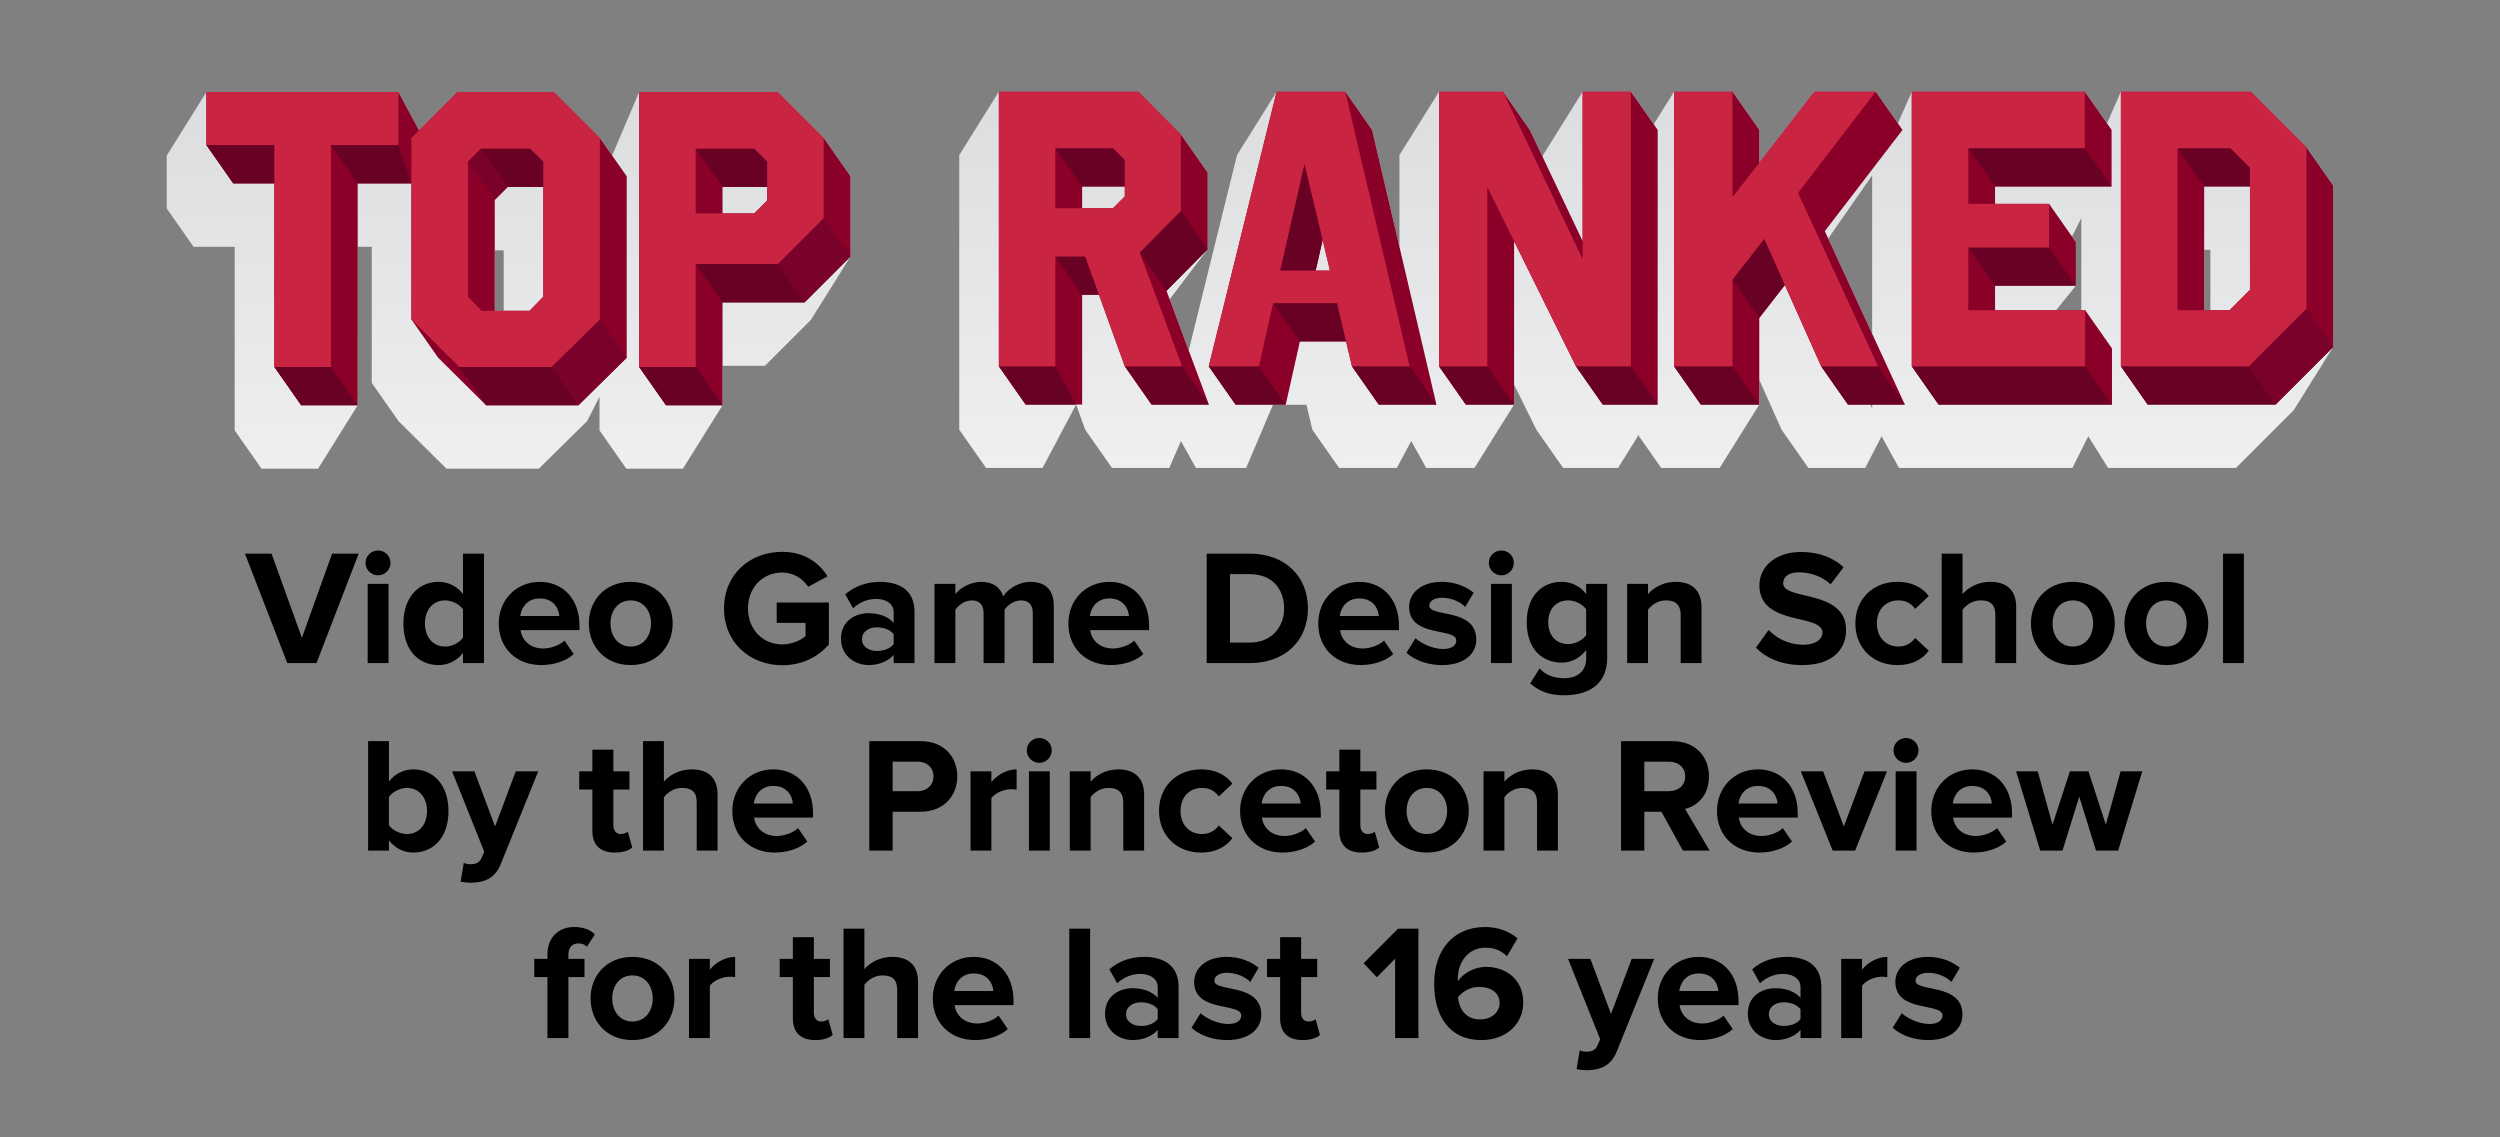 <svg xmlns="http://www.w3.org/2000/svg" viewBox="0 0 1066.66 485.33" xmlns:v="https://vecta.io/nano"><rect x="0" y="0" width="1066.66" height="485.33" fill="#808080" stroke="none"/><defs><linearGradient id="A" x1="217.022" y1="216.991" x2="217.022" y2="-40.923" gradientUnits="userSpaceOnUse"><stop offset="0" stop-color="#f1f1f3"/><stop offset="1" stop-color="#d1d3d5"/></linearGradient><linearGradient id="B" x1="702.398" y1="-49.931" x2="702.398" y2="217.006" gradientUnits="userSpaceOnUse"><stop offset="0" stop-color="#d1d3d5"/><stop offset="1" stop-color="#f1f1f3"/></linearGradient><path id="C" d="M212.804 265.976c0-9.801 7.211-17.712 17.502-17.712 10.081 0 16.941 7.561 16.941 18.622v1.96h-25.133c.561 4.271 3.991 7.841 9.731 7.841 2.87 0 6.86-1.26 9.031-3.36l3.92 5.74c-3.36 3.081-8.681 4.69-13.932 4.69-10.291 0-18.062-6.931-18.062-17.782zm17.502-10.641c-5.53 0-7.911 4.13-8.331 7.491h16.662c-.21-3.22-2.45-7.491-8.331-7.491z"/><path id="D" d="M251.234 265.976c0-9.591 6.721-17.712 17.852-17.712 11.201 0 17.922 8.121 17.922 17.712 0 9.661-6.721 17.782-17.922 17.782-11.131 0-17.852-8.121-17.852-17.782zm26.533 0c0-5.25-3.15-9.801-8.682-9.801s-8.61 4.55-8.61 9.801c0 5.321 3.08 9.871 8.61 9.871s8.682-4.55 8.682-9.871z"/><path id="E" d="M381.296 282.918v-3.5c-2.311 2.73-6.301 4.34-10.712 4.34-5.39 0-11.761-3.64-11.761-11.201 0-7.911 6.371-10.921 11.761-10.921 4.48 0 8.472 1.47 10.712 4.13v-4.55c0-3.431-2.94-5.671-7.421-5.671-3.641 0-7.001 1.33-9.871 3.991l-3.36-5.951c4.13-3.641 9.451-5.321 14.771-5.321 7.701 0 14.771 3.081 14.771 12.812v21.842h-8.891zm0-8.122v-4.2c-1.471-1.96-4.271-2.94-7.141-2.94-3.501 0-6.371 1.82-6.371 5.111 0 3.15 2.87 4.97 6.371 4.97 2.87 0 5.67-.98 7.141-2.94z"/><path id="F" d="M479.258,362.918v-20.442c0-4.69-2.45-6.3-6.23-6.3-3.5,0-6.23,1.96-7.7,3.99v22.752h-8.892v-33.813h8.892v4.41c2.17-2.59,6.3-5.25,11.831-5.25,7.421,0,10.991,4.201,10.991,10.781v23.873h-8.892Z"/><path id="G" d="M293.97,442.918v-33.813h8.892v4.621c2.38-3.01,6.58-5.461,10.781-5.461v8.681c-.631-.14-1.471-.21-2.451-.21-2.939,0-6.86,1.68-8.33,3.85v22.333h-8.892Z"/><path id="H" d="M338.279,434.517v-17.642h-5.6v-7.771h5.6v-9.241h8.961v9.241h6.861v7.771h-6.861v15.262c0,2.101,1.121,3.71,3.081,3.71,1.33,0,2.59-.49,3.08-.98l1.891,6.721c-1.331,1.19-3.711,2.17-7.421,2.17-6.23,0-9.592-3.22-9.592-9.241Z"/><path id="I" d="M508.376,438.507l3.851-6.23c2.45,2.31,7.491,4.621,11.691,4.621,3.851,0,5.671-1.54,5.671-3.641,0-5.601-20.093-1.05-20.093-14.352,0-5.67,4.971-10.641,13.862-10.641,5.74,0,10.291,1.96,13.651,4.621l-3.57,6.091c-2.03-2.17-5.881-3.92-10.012-3.92-3.22,0-5.32,1.47-5.32,3.36,0,5.041,20.022.84,20.022,14.491,0,6.161-5.251,10.851-14.632,10.851-5.881,0-11.551-1.96-15.122-5.25Z"/></defs><path d="M122.578 282.918l-18.062-46.695h11.341l12.951 35.914 12.882-35.914h11.341l-17.992 46.695h-12.461zm33.387-42.775c0-2.94 2.45-5.25 5.321-5.25 2.94 0 5.32 2.31 5.32 5.25a5.32 5.32 0 0 1-5.32 5.32c-2.871 0-5.321-2.38-5.321-5.32zm.91 42.775v-33.813h8.892v33.813h-8.892zm40.673 0v-4.34c-2.661 3.36-6.371 5.18-10.432 5.18-8.541 0-14.981-6.44-14.981-17.711 0-11.062 6.371-17.782 14.981-17.782 3.99 0 7.771 1.75 10.432 5.181v-17.222h8.961v46.695h-8.961zm0-10.921v-11.972c-1.471-2.24-4.69-3.85-7.701-3.85-5.041 0-8.541 3.99-8.541 9.871 0 5.811 3.5 9.801 8.541 9.801 3.011 0 6.23-1.61 7.701-3.85z"/><use href="#C"/><use href="#D"/><path d="M308.913,259.605c0-14.771,11.201-24.152,24.853-24.152,9.731,0,15.822,4.9,19.322,10.431l-8.261,4.48c-2.101-3.291-6.091-6.091-11.062-6.091-8.471,0-14.631,6.511-14.631,15.332s6.16,15.332,14.631,15.332c4.131,0,8.051-1.82,9.941-3.57v-5.601h-12.321v-8.681h22.263v17.922c-4.761,5.32-11.411,8.821-19.883,8.821-13.651,0-24.853-9.521-24.853-24.223Z"/><use href="#E"/><path d="M440.657,282.918v-21.352c0-3.15-1.4-5.391-5.04-5.391-3.15,0-5.741,2.1-7.001,3.92v22.822h-8.961v-21.352c0-3.15-1.4-5.391-5.041-5.391-3.08,0-5.67,2.1-7,3.99v22.752h-8.892v-33.813h8.892v4.41c1.399-2.03,5.88-5.25,11.061-5.25,4.971,0,8.121,2.311,9.381,6.161,1.961-3.08,6.441-6.161,11.622-6.161,6.23,0,9.94,3.291,9.94,10.221v24.433h-8.961Z"/><use href="#C" x="243.038"/><path d="M514.852 282.918v-46.695h18.412c14.632 0 24.783 9.311 24.783 23.382s-10.151 23.312-24.783 23.312h-18.412zm33.044-23.313c0-8.261-5.041-14.631-14.632-14.631h-8.471v29.193h8.471c9.241 0 14.632-6.65 14.632-14.562z"/><use href="#C" x="349.647"/><path d="M600.11 278.507l3.851-6.23c2.45 2.31 7.491 4.621 11.691 4.621 3.851 0 5.671-1.54 5.671-3.641 0-5.601-20.093-1.05-20.093-14.352 0-5.67 4.971-10.641 13.862-10.641 5.74 0 10.291 1.96 13.651 4.621l-3.57 6.091c-2.03-2.17-5.881-3.92-10.012-3.92-3.22 0-5.32 1.47-5.32 3.36 0 5.041 20.022.84 20.022 14.491 0 6.161-5.251 10.851-14.632 10.851-5.881 0-11.551-1.96-15.122-5.25zm35.14-38.364c0-2.94 2.45-5.25 5.321-5.25 2.94 0 5.32 2.31 5.32 5.25a5.32 5.32 0 0 1-5.32 5.32c-2.871 0-5.321-2.38-5.321-5.32zm.91 42.775v-33.813h8.892v33.813h-8.892zm16.73 8.68l3.991-6.44c2.729 3.01 6.301 4.2 10.57 4.2s9.312-1.89 9.312-8.541v-3.431c-2.66 3.36-6.301 5.321-10.432 5.321-8.471 0-14.911-5.951-14.911-17.222 0-11.062 6.371-17.222 14.911-17.222 4.061 0 7.701 1.75 10.432 5.181v-4.34h8.961v31.503c0 12.881-9.941 16.032-18.272 16.032-5.811 0-10.291-1.331-14.562-5.041zm23.873-20.652v-10.921c-1.471-2.24-4.69-3.85-7.631-3.85-5.041 0-8.541 3.5-8.541 9.311s3.5 9.311 8.541 9.311c2.94 0 6.16-1.68 7.631-3.85zm40.318 11.972v-20.442c0-4.69-2.45-6.3-6.23-6.3-3.5 0-6.23 1.96-7.7 3.99v22.752h-8.892v-33.813h8.892v4.41c2.17-2.59 6.301-5.25 11.831-5.25 7.421 0 10.991 4.201 10.991 10.781v23.873h-8.892zm32.126-6.581l5.391-7.561a20.47 20.47 0 0 0 14.842 6.301c5.461 0 8.121-2.521 8.121-5.181 0-8.261-26.883-2.59-26.883-20.162 0-7.771 6.721-14.211 17.712-14.211 7.421 0 13.581 2.24 18.202 6.511l-5.531 7.281c-3.78-3.5-8.82-5.11-13.581-5.11-4.271 0-6.65 1.89-6.65 4.69 0 7.421 26.812 2.45 26.812 19.882 0 8.541-6.091 14.981-18.692 14.981-8.961 0-15.401-3.01-19.742-7.42zm42.42-10.361c0-10.361 7.491-17.712 17.922-17.712 6.931 0 11.131 3.01 13.371 6.091l-5.811 5.46c-1.61-2.38-4.061-3.64-7.141-3.64-5.391 0-9.171 3.92-9.171 9.801s3.78 9.871 9.171 9.871c3.08 0 5.53-1.4 7.141-3.64l5.811 5.391c-2.24 3.15-6.44 6.16-13.371 6.16-10.431 0-17.922-7.351-17.922-17.782zm59.712 16.942v-20.582c0-4.69-2.45-6.161-6.301-6.161-3.43 0-6.16 1.96-7.7 3.99v22.752h-8.892v-46.695h8.892v17.292c2.17-2.59 6.37-5.25 11.9-5.25 7.421 0 10.991 4.061 10.991 10.641v24.013h-8.891z"/><use href="#D" x="615.292"/><use href="#D" x="655.191"/><path d="M948.494 282.918v-46.695h8.892v46.695h-8.892zm-791.443 80v-46.695h8.892v17.222c2.66-3.43 6.44-5.181 10.431-5.181 8.611 0 14.981 6.721 14.981 17.782 0 11.271-6.44 17.711-14.981 17.711-4.061 0-7.771-1.82-10.431-5.18v4.34h-8.892zm16.522-7.071c5.18 0 8.61-3.92 8.61-9.801s-3.431-9.871-8.61-9.871c-2.871 0-6.161 1.68-7.631 3.92v11.971c1.47 2.17 4.76 3.78 7.631 3.78zm24.288 12.321c.77.35 1.96.56 2.8.56 2.311 0 3.851-.63 4.69-2.45l1.261-2.87-13.722-34.304h9.521l8.821 23.522 8.821-23.522h9.591l-15.892 39.344c-2.521 6.371-7.001 8.051-12.812 8.191-1.05 0-3.29-.21-4.41-.49l1.33-7.981zm54.879-13.651v-17.642h-5.602v-7.771h5.602v-9.241h8.961v9.241h6.86v7.771h-6.86v15.262c0 2.101 1.119 3.71 3.08 3.71 1.33 0 2.59-.49 3.08-.98l1.891 6.721c-1.33 1.19-3.711 2.17-7.421 2.17-6.231 0-9.591-3.22-9.591-9.241zm44.522 8.401v-20.582c0-4.69-2.45-6.161-6.301-6.161-3.43 0-6.16 1.96-7.7 3.99v22.752h-8.892v-46.695h8.892v17.292c2.17-2.59 6.37-5.25 11.901-5.25 7.42 0 10.99 4.061 10.99 10.641v24.013h-8.891z"/><use href="#C" x="99.644" y="80"/><path d="M370.899 362.918v-46.695h21.843c10.151 0 15.682 6.861 15.682 15.051 0 8.121-5.601 15.052-15.682 15.052h-11.901v16.592H370.9zm27.373-31.644c0-3.92-2.94-6.3-6.86-6.3h-10.571v12.601h10.571c3.92 0 6.86-2.45 6.86-6.301zm15.816 31.644v-33.813h8.892v4.621c2.38-3.01 6.58-5.461 10.78-5.461v8.681c-.63-.14-1.47-.21-2.45-.21-2.939 0-6.86 1.68-8.33 3.85v22.333h-8.892zm24.009-42.775c0-2.94 2.45-5.25 5.321-5.25 2.939 0 5.32 2.31 5.32 5.25a5.32 5.32 0 0 1-5.32 5.32c-2.871 0-5.321-2.38-5.321-5.32zm.91 42.775v-33.813h8.892v33.813h-8.892z"/><use href="#F"/><path d="M494.516,345.976c0-10.361,7.491-17.712,17.922-17.712,6.931,0,11.131,3.01,13.371,6.091l-5.811,5.46c-1.61-2.38-4.061-3.64-7.141-3.64-5.391,0-9.171,3.92-9.171,9.801s3.78,9.871,9.171,9.871c3.08,0,5.53-1.4,7.141-3.64l5.811,5.391c-2.24,3.15-6.44,6.16-13.371,6.16-10.431,0-17.922-7.351-17.922-17.782Z"/><use href="#C" x="316.291" y="80"/><path d="M571.445 354.517v-17.642h-5.6v-7.771h5.6v-9.241h8.961v9.241h6.861v7.771h-6.861v15.262c0 2.101 1.121 3.71 3.081 3.71 1.33 0 2.59-.49 3.08-.98l1.891 6.721c-1.331 1.19-3.711 2.17-7.421 2.17-6.23 0-9.592-3.22-9.592-9.241zm19.46-8.541c0-9.591 6.721-17.712 17.852-17.712 11.201 0 17.922 8.121 17.922 17.712 0 9.661-6.721 17.782-17.922 17.782-11.131 0-17.852-8.121-17.852-17.782zm26.534 0c0-5.25-3.15-9.801-8.682-9.801s-8.61 4.55-8.61 9.801c0 5.321 3.08 9.871 8.61 9.871s8.682-4.55 8.682-9.871z"/><use href="#F" x="176.539"/><path d="M718.027 362.918l-9.172-16.592h-7.28v16.592h-9.941v-46.695h21.843c9.73 0 15.682 6.371 15.682 15.051 0 8.261-5.181 12.671-10.221 13.862l10.501 17.782h-11.411zm.98-31.644c0-3.92-3.01-6.3-7.001-6.3h-10.431v12.601h10.431c3.991 0 7.001-2.38 7.001-6.301z"/><use href="#C" x="519.78" y="80"/><path d="M781.935 362.918l-13.581-33.813h9.521l8.821 23.522 8.821-23.522h9.591l-13.582 33.813h-9.591zm25.967-42.775c0-2.94 2.45-5.25 5.321-5.25 2.94 0 5.32 2.31 5.32 5.25a5.32 5.32 0 0 1-5.32 5.32c-2.871 0-5.321-2.38-5.321-5.32zm.911 42.775v-33.813h8.892v33.813h-8.892z"/><use href="#C" x="611.198" y="80"/><path d="M894.285 362.918l-7.141-23.032-7.141 23.032h-9.521l-10.291-33.813h9.241l6.301 22.752 7.421-22.752h7.91l7.421 22.752 6.301-22.752h9.241l-10.291 33.813h-9.451zm-660.723 80v-26.043h-5.601v-7.771h5.601v-1.82c0-7.211 4.62-11.761 11.411-11.761 3.22 0 6.65.84 8.82 3.15l-3.36 5.25c-.91-.91-2.1-1.4-3.71-1.4-2.45 0-4.2 1.61-4.2 4.76v1.82h6.86v7.771h-6.86v26.043h-8.961z"/><use href="#D" x="0.737" y="160"/><use href="#G"/><use href="#H"/><path d="M382.802,442.918v-20.582c0-4.69-2.45-6.161-6.301-6.161-3.43,0-6.16,1.96-7.7,3.99v22.752h-8.892v-46.695h8.892v17.292c2.17-2.59,6.37-5.25,11.9-5.25,7.421,0,10.991,4.061,10.991,10.641v24.013h-8.891Z"/><use href="#C" x="185.184" y="160"/><path d="M456.228 442.918v-46.695h8.892v46.695h-8.892zm37.731 0v-3.5c-2.311 2.73-6.301 4.34-10.711 4.34-5.391 0-11.762-3.64-11.762-11.201 0-7.911 6.371-10.921 11.762-10.921 4.48 0 8.471 1.47 10.711 4.13v-4.55c0-3.431-2.94-5.671-7.421-5.671-3.641 0-7.001 1.33-9.871 3.991l-3.36-5.951c4.13-3.641 9.451-5.321 14.771-5.321 7.701 0 14.771 3.081 14.771 12.812v21.842h-8.891zm0-8.122v-4.2c-1.471-1.96-4.271-2.94-7.141-2.94-3.501 0-6.371 1.82-6.371 5.111 0 3.15 2.87 4.97 6.371 4.97 2.87 0 5.67-.98 7.141-2.94z"/><use href="#I"/><use href="#H" x="207.897"/><path d="M595.248 442.918v-33.884l-7.771 7.911-5.67-5.951 14.701-14.771h8.681v46.695h-9.94zm16.657-23.243c0-14.142 7.981-24.153 21.772-24.153 5.671 0 10.432 1.96 13.792 4.831l-4.48 7.631c-2.521-2.38-5.181-3.641-9.312-3.641-6.86 0-11.691 5.811-11.691 13.231 0 .35 0 .63.07.98 2.17-3.15 6.86-6.021 11.972-6.021 8.4 0 15.892 5.25 15.892 15.192 0 9.101-7.211 16.031-17.853 16.031-14.211 0-20.162-10.921-20.162-24.082zm27.934 8.401c0-4.9-4.201-7-8.682-7-3.5 0-6.86 1.61-9.101 4.411.42 4.48 2.94 9.451 9.451 9.451 5.391 0 8.331-3.57 8.331-6.861zm34.156 20.092c.77.35 1.96.56 2.8.56 2.311 0 3.851-.63 4.69-2.45l1.261-2.87-13.722-34.304h9.521l8.821 23.522 8.821-23.522h9.591l-15.892 39.344c-2.521 6.371-7.001 8.051-12.812 8.191-1.05 0-3.29-.21-4.41-.49l1.33-7.981z"/><use href="#C" x="494.51" y="160"/><use href="#E" x="386.92" y="160"/><use href="#G" x="491.603"/><use href="#I" x="299.176"/><path d="M362.897 75.224l-11.441-16.34-19.604-19.605h-59.149l-11.527 27.066-5.224-7.461-19.605-19.605h-41.22l-16.34 16.34-8.791-16.34H88.06L71.147 66.345v22.621l11.441 16.34h17.547v78.332l11.441 16.34h24.128l16.913-27.066v-67.606h5.993v58.057l11.441 16.34 20.443 20.275h39.377l20.61-20.275 5.311-10.438v14.373l11.441 16.34h24.129l16.913-27.066v-16.835h18.108l19.604-19.605 16.913-27.066V75.224zm-147.988 57.388h-3.818v-25.797h3.818v25.797z" fill="url(#A)"/><path d="M995.514 79.209l-11.43-16.323-23.77-23.77h-55.408l-5.931 13.519-9.466-13.519h-73.821l-5.93 13.519-9.466-13.519h-26.114l-23.556 30.318V55.439l-11.43-16.323H714.25l-8.448 13.519v.707l-9.961-14.226h-20.589l-16.896 27.039v1.181L652.7 55.439l-11.43-16.323h-27.286l-16.896 27.039v39.128L585.41 55.44l-11.43-16.323h-29.294L527.79 66.156l-20.607 83.381-8.132-21.837 16.226-21.371V73.687l-11.43-16.323-18.079-18.246h-59.593l-16.896 27.039v117.176l11.43 16.323h24.105l14.334-27.039 3.865 10.715 11.43 16.323h24.44l4.979-11.475 6.399 11.475h21.426l11.451-26.95h14.283l2.508 10.627 11.43 16.323h24.607l6.151-11.475 6.399 11.475h20.59l16.896-27.039v-8.507l9.506 19.222 11.43 16.323h23.435l8.448-13.519v-.707l9.961 14.226h24.942l16.896-27.039v-10.591l9.506 21.306 11.43 16.323h24.272l6.971-13.519 7.421 13.519h73.988l6.786-13.519 8.444 13.519h54.571l24.607-24.607 16.896-27.039V79.208zm-196.722-4.411v67.628l-18.767-40.662 18.767-26.966zm4.706-8.643l3.742-4.876m-8.448 111.336v1.634l-.754-1.634h.754zm89.218-79.552v39.291h-10.752l8.448-10.46v-18.581l-1.663-2.375 3.967-7.875zm52.431 39.292v-25.772h2.643v25.772h-2.643z" fill="url(#B)"/><path d="M351.456 58.885L331.852 39.28h-59.149v117.293l11.441 16.34h24.129v-43.901h35.02l19.604-19.605V75.225l-11.441-16.34zm-43.184 20.864h19.055v5.778l-5.53 5.529h-13.525V79.748zm-52.321-20.864L236.346 39.28h-41.22l-16.34 16.34-8.791-16.34H88.059v22.621L99.5 78.241h17.547v78.332l11.441 16.34h24.128V78.241h22.905v58.057l11.441 16.34 20.443 20.275h39.377l20.61-20.275V75.225l-11.441-16.34zm-44.86 26.393l5.529-5.529h15.201v46.831l-5.865 6.032H211.09V85.278zm484.75-46.162h-20.589v63.759L652.7 55.439l-11.429-16.323h-27.286v117.176l11.43 16.323h20.59v-69.71l26.401 53.387 11.43 16.323h23.435V55.439l-11.43-16.323zm193.835 93.239h-38.453v-10.46h34.483v-18.581l-11.43-16.323h-23.053v-7.447h49.716V55.439l-11.43-16.323h-73.821v117.176l11.43 16.323h73.988v-23.937l-11.43-16.323zm-374.397-26.028V73.685l-11.43-16.323-18.079-18.246h-59.593v117.176l11.43 16.323h24.105v-46.87h7.18l11.018 30.547 11.43 16.323h24.44l-18.079-48.544 17.576-17.744zm-53.566-26.783h18.199v4.266l-5.022 5.022h-13.177v-9.288zm112.269-40.428h-29.294l-28.959 117.176 11.43 16.323h21.426l6.026-26.95h19.709l2.508 10.627 11.43 16.323h24.607L585.412 55.439l-11.43-16.323zm-6.528 76.332h-6.109l2.982-13.083 3.126 13.083zm244.268-60.009l-11.43-16.323h-26.114l-23.556 30.318V55.439l-11.43-16.323H714.25v117.176l11.43 16.323h24.942v-36.994l10.923-14.023 15.479 34.694 11.429 16.323h24.273l-34.149-73.988 33.145-43.188zm172.362 7.447l-23.77-23.77h-55.408v117.176l11.43 16.323h54.571l24.607-24.607V79.209l-11.43-16.323zm-43.643 16.658h19.538v44.106l-8.705 8.705h-10.833V79.544z" fill="#8a0028"/><path d="M88.059 61.901h28.988v16.34H99.5l-11.441-16.34zm53.116 0l11.441 16.34h22.905l-5.526-16.34h-28.82zm-24.128 94.672h24.128l11.441 16.339h-24.128l-11.441-16.339zm88.132-93.164l11.441 16.34h15.202v-10.81l-5.698-5.53h-20.945z" fill="#680123"/><path d="M205.179 63.409l11.441 16.34-5.529 5.529-11.441-16.339 5.529-5.53z" fill="#7a012a"/><path d="M195.964 156.573h39.377l11.441 16.339h-39.377l-11.441-16.339zm76.738 0h24.129l11.441 16.339h-24.128l-11.442-16.339zm24.129-43.901l11.441 16.339h35.021l-11.441-16.339h-35.021zm0-49.263l11.441 16.34h19.056v-10.81l-5.53-5.53h-24.967z" fill="#680123"/><path d="M331.852 112.672l19.604-19.605 11.441 16.34-19.604 19.604-11.441-16.339zm-96.511 43.901l20.61-20.275 11.441 16.34-20.61 20.274-11.441-16.339z" fill="#7a012a"/><path d="M426.178 156.292h24.105l8.867 16.323h-21.542l-11.43-16.323zm53.733 0h24.44l11.43 16.323h-24.44l-11.43-16.323zm-29.628-93.071l11.43 16.323h18.198V68.243l-5.021-5.022h-24.607zm35.99 44.527l17.576-17.744 11.43 16.323-17.577 17.744-11.429-16.323zm-35.99 1.674h12.722l5.888 16.323h-7.18l-11.43-16.323zm65.446 46.87h21.427l11.429 16.323h-21.426l-11.43-16.323zm61.099 0h24.607l11.43 16.323h-24.607l-11.43-16.323zm-33.647-26.951h27.286l3.852 16.324h-19.708l-11.43-16.324zm18.164-13.893h-15.151l10.379-45.531 7.754 32.448-2.982 13.083zm52.64 40.844h20.59l11.43 16.323h-20.59l-11.43-16.323zm58.421 0h23.435l11.43 16.323h-23.435l-11.43-16.323zm41.844 0h24.942l11.43 16.323H725.68l-11.43-16.323zm62.774 0h24.272l11.43 16.323h-24.273l-11.429-16.323zm-37.832-36.994l13.559-17.409 8.794 19.709-10.923 14.023-11.43-16.323zm100.601-56.077h49.716l11.43 16.323h-49.716l-11.43-16.323zm0 42.351h34.483l11.43 16.323h-34.483l-11.43-16.323zm-24.105 50.72h73.988l11.43 16.323h-73.988l-11.43-16.323zm113.323-93.071l11.43 16.323h19.538v-7.953l-8.369-8.37h-22.599zm-24.105 93.071h54.571l11.43 16.323h-54.571l-11.43-16.323z" fill="#680123"/><path d="M959.477 156.292l24.607-24.607 11.43 16.323-24.607 24.607-11.43-16.323z" fill="#7a012a"/><path d="M169.995 61.901h-28.82v94.672h-24.128V61.901H88.059V39.28h81.936v22.621zm85.956 74.397l-20.61 20.275h-39.377l-20.443-20.275V58.885l19.605-19.605h41.22l19.605 19.605v77.413zm-29.827-72.889h-20.945l-5.529 5.529v57.641l5.864 6.032h20.443l5.865-6.032V68.938l-5.697-5.529zm125.332 29.658l-19.604 19.605h-35.02v43.901h-24.129V39.28h59.149l19.604 19.605v34.182zm-54.625-29.658v27.647h24.967l5.53-5.529V68.939l-5.53-5.529h-24.967zm207.018-6.047v32.642l-17.576 17.744 18.079 48.544h-24.44l-16.906-46.87h-12.722v46.87h-24.105V39.116h59.593l18.079 18.246zm-53.566 5.859v25.611h24.607l5.022-5.022V68.243l-5.022-5.022h-24.607zm151.152 93.071h-24.607l-6.361-26.95h-27.286l-6.026 26.95h-21.426l28.959-117.176h29.294l27.453 117.176zm-55.241-40.844h21.259l-10.881-45.531-10.379 45.531zm149.647 40.844h-23.435l-37.831-76.499v76.499h-20.59V39.116h27.286l33.981 71.477V39.116h20.589v117.176zm71.306-73.988l34.149 73.988h-24.272l-24.272-54.403-13.559 17.409v36.994h-24.942V39.116h24.942v45.029l34.986-45.029h26.114l-33.145 43.188zm122.362-19.083h-49.716v23.77h34.483v18.581h-34.483v26.783h49.884v23.937h-73.988V39.116h73.821v24.105zm94.575 68.464l-24.607 24.607h-54.571V39.116h55.408l23.77 23.77v68.799zm-55.073-68.464v69.134h22.263l8.705-8.705V71.59l-8.369-8.37h-22.599z" fill="#c92442"/></svg>